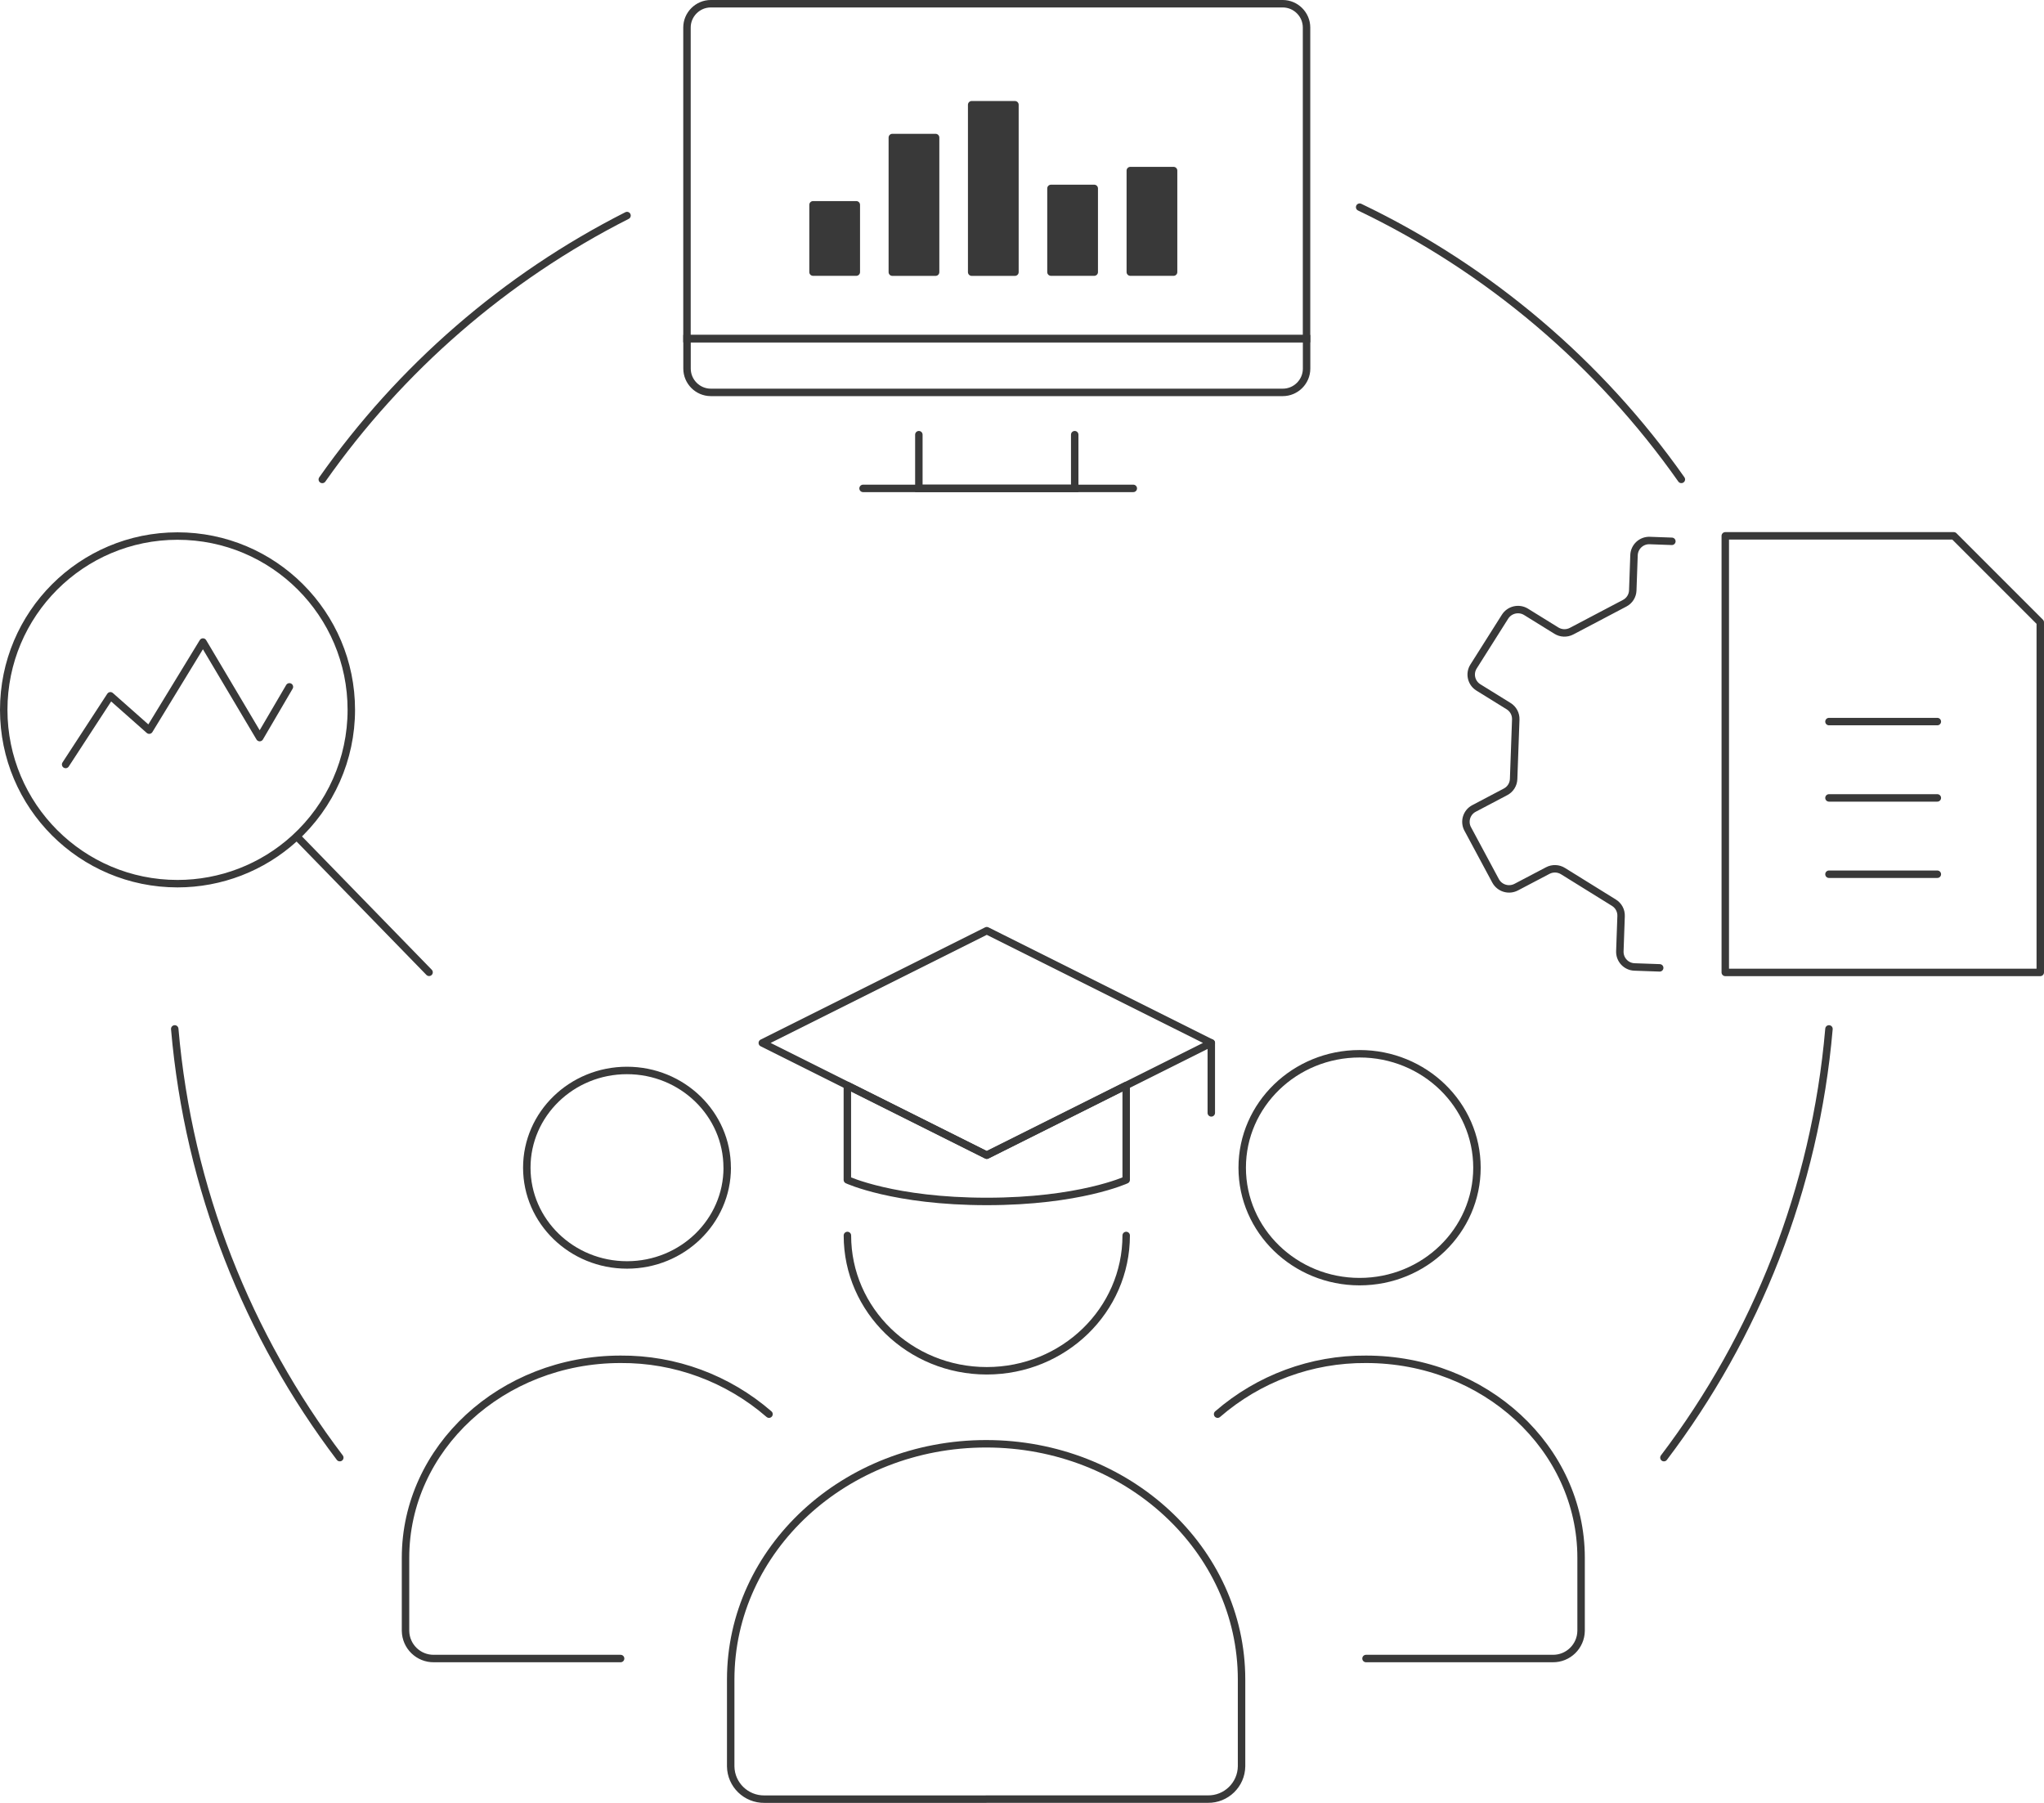 <?xml version="1.0" encoding="UTF-8"?>
<svg id="b" data-name="Layer 2" xmlns="http://www.w3.org/2000/svg" viewBox="0 0 411.4 362.83">
  <g id="c" data-name="Header">
    <g>
      <g>
        <path id="d" data-name="Path 6777" d="m198.48,362.08h-44.61c-3.7.05-6.75-2.9-6.8-6.6h0v-17.47c0-26.21,23.01-47.45,51.41-47.45s51.41,21.24,51.41,47.45v17.46c-.05,3.7-3.1,6.66-6.8,6.6h-44.61Z" fill="none" stroke="#393939" stroke-linecap="round" stroke-linejoin="round" stroke-width="1.5"/>
        <path id="e" data-name="Path 6778" d="m226.67,248.64c0,15.04-12.56,27.23-28.06,27.23s-28.05-12.19-28.05-27.23" fill="none" stroke="#393939" stroke-linecap="round" stroke-linejoin="round" stroke-width="1.5"/>
        <path id="f" data-name="Path 6783" d="m124.91,333.78h-37.56c-3.12.05-5.68-2.44-5.73-5.56,0,0,0,0,0,0v-14.71c0-22.06,19.37-39.95,43.28-39.95,10.97-.08,21.59,3.85,29.88,11.04" fill="none" stroke="#393939" stroke-linecap="round" stroke-linejoin="round" stroke-width="1.5"/>
        <path id="g" data-name="Path 6784" d="m146.37,235c0,10.81-9.03,19.57-20.17,19.57s-20.17-8.76-20.17-19.57,9.03-19.57,20.16-19.57,20.17,8.76,20.17,19.57" fill="none" stroke="#393939" stroke-linecap="round" stroke-linejoin="round" stroke-width="1.5"/>
        <path id="h" data-name="Path 6785" d="m274.94,333.78h37.56c3.12.05,5.68-2.44,5.73-5.56h0v-14.71c0-22.06-19.37-39.95-43.28-39.95-10.97-.08-21.59,3.85-29.88,11.04" fill="none" stroke="#393939" stroke-linecap="round" stroke-linejoin="round" stroke-width="1.5"/>
        <path id="i" data-name="Path 6786" d="m250.02,235c0,12.66,10.58,22.93,23.63,22.93s23.62-10.26,23.62-22.93-10.58-22.93-23.62-22.93-23.63,10.26-23.63,22.93" fill="none" stroke="#393939" stroke-linecap="round" stroke-linejoin="round" stroke-width="1.5"/>
        <polygon points="198.61 232.48 243.8 209.89 198.61 187.3 153.43 209.89 198.61 232.48" fill="none" stroke="#393939" stroke-linecap="round" stroke-linejoin="round" stroke-width="1.5"/>
        <path d="m198.61,232.48l-28.06-14.03v19s9.4,4.34,28.06,4.34,28.06-4.34,28.06-4.34v-19l-28.06,14.03Z" fill="none" stroke="#393939" stroke-linecap="round" stroke-linejoin="round" stroke-width="1.5"/>
        <line x1="243.8" y1="209.89" x2="243.8" y2="223.97" fill="none" stroke="#393939" stroke-linecap="round" stroke-linejoin="round" stroke-width="1.5"/>
      </g>
      <g>
        <polyline points="216.31 87.48 216.31 98.29 184.94 98.29 184.94 87.48" fill="none" stroke="#393939" stroke-linecap="round" stroke-miterlimit="10" stroke-width="1.5"/>
        <line x1="173.71" y1="98.29" x2="228.1" y2="98.29" fill="none" stroke="#393939" stroke-linecap="round" stroke-miterlimit="10" stroke-width="1.5"/>
        <g>
          <path d="m262.97,5.54c0-2.63-2.16-4.79-4.79-4.79h-115.12c-2.63,0-4.79,2.16-4.79,4.79v62.61h124.7V5.54Z" fill="none" stroke="#393939" stroke-linecap="round" stroke-miterlimit="10" stroke-width="1.5"/>
          <path d="m138.28,68.15v6.03c0,2.63,2.15,4.79,4.79,4.79h115.12c2.63,0,4.79-2.15,4.79-4.79v-6.03h-124.7Z" fill="none" stroke="#393939" stroke-linecap="round" stroke-miterlimit="10" stroke-width="1.5"/>
        </g>
        <g>
          <rect x="163.64" y="41.22" width="8.71" height="13.54" fill="#393939" stroke="#393939" stroke-linecap="round" stroke-linejoin="round" stroke-width="1.5"/>
          <rect x="179.6" y="27.68" width="8.71" height="27.09" fill="#393939" stroke="#393939" stroke-linecap="round" stroke-linejoin="round" stroke-width="1.5"/>
          <rect x="195.57" y="21.08" width="8.71" height="33.69" fill="#393939" stroke="#393939" stroke-linecap="round" stroke-linejoin="round" stroke-width="1.5"/>
          <rect x="211.53" y="37.92" width="8.71" height="16.84" fill="#393939" stroke="#393939" stroke-linecap="round" stroke-linejoin="round" stroke-width="1.5"/>
          <rect x="227.5" y="34.33" width="8.71" height="20.43" fill="#393939" stroke="#393939" stroke-linecap="round" stroke-linejoin="round" stroke-width="1.5"/>
        </g>
      </g>
      <path d="m64.87,96.49c15.72-22.35,36.78-40.67,61.33-53.11" fill="none" stroke="#393939" stroke-linecap="round" stroke-linejoin="round" stroke-width="1.5"/>
      <g>
        <g>
          <line id="j" data-name="Line 34" x1="86.36" y1="195.68" x2="59.91" y2="168.51" fill="none" stroke="#393939" stroke-linecap="round" stroke-linejoin="round" stroke-width="1.5"/>
          <path id="k" data-name="Path 166" d="m35.73,177.84c-19.32,0-34.98-15.66-34.98-34.98,0-19.32,15.66-34.98,34.98-34.98s34.98,15.66,34.98,34.98c0,9.87-4.17,19.28-11.48,25.91-6.43,5.84-14.81,9.07-23.5,9.07Z" fill="none" stroke="#393939" stroke-linecap="round" stroke-miterlimit="10" stroke-width="1.5"/>
        </g>
        <polyline points="13.21 153.85 22.22 140.03 30.03 146.94 40.85 129.21 52.27 148.44 58.25 138.23" fill="none" stroke="#393939" stroke-linecap="round" stroke-linejoin="round" stroke-width="1.5"/>
      </g>
      <g id="l" data-name="Group 7268">
        <path id="m" data-name="Path 6724" d="m336.5,108.94l-4.44-.16c-1.69-.07-3.11,1.25-3.18,2.94l-.25,7.1c-.04,1.09-.66,2.08-1.63,2.58l-10.68,5.62c-.97.51-2.14.47-3.07-.11l-6.09-3.77c-1.44-.89-3.33-.46-4.24.97l-6.34,10.03c-.89,1.41-.47,3.28.94,4.18.01,0,.02.01.03.02l6.09,3.77c.93.57,1.48,1.6,1.44,2.69l-.43,11.98c-.04,1.09-.66,2.08-1.63,2.58l-6.34,3.34c-1.48.77-2.06,2.6-1.29,4.09,0,0,0,.02.02.03l5.61,10.45c.81,1.49,2.66,2.05,4.16,1.26l6.34-3.33c.97-.51,2.14-.47,3.07.11l10.25,6.36c.93.57,1.48,1.6,1.44,2.69l-.25,7.09c-.05,1.69,1.27,3.1,2.96,3.15,0,0,0,0,0,0l5.06.18" fill="none" stroke="#393939" stroke-linecap="round" stroke-linejoin="round" stroke-width="1.5"/>
        <path id="n" data-name="Path 6725" d="m410.65,125.25v70.45h-63.4v-87.86h46l17.4,17.4Z" fill="none" stroke="#393939" stroke-linecap="round" stroke-linejoin="round" stroke-width="1.5"/>
        <path id="o" data-name="Path 6726" d="m368.12,175.94h21.81m-21.81-15.36h21.81m-21.81-15.36h21.81" fill="none" stroke="#393939" stroke-linecap="round" stroke-linejoin="round" stroke-width="1.5"/>
      </g>
      <path d="m68.39,293.35c-18.49-24.4-30.44-54.03-33.22-86.28" fill="none" stroke="#393939" stroke-linecap="round" stroke-linejoin="round" stroke-width="1.5"/>
      <path d="m334.9,293.35c18.49-24.4,30.44-54.03,33.22-86.28" fill="none" stroke="#393939" stroke-linecap="round" stroke-linejoin="round" stroke-width="1.5"/>
      <path d="m273.66,41.69c26.01,12.44,48.3,31.41,64.75,54.79" fill="none" stroke="#393939" stroke-linecap="round" stroke-linejoin="round" stroke-width="1.5"/>
    </g>
  </g>
</svg>